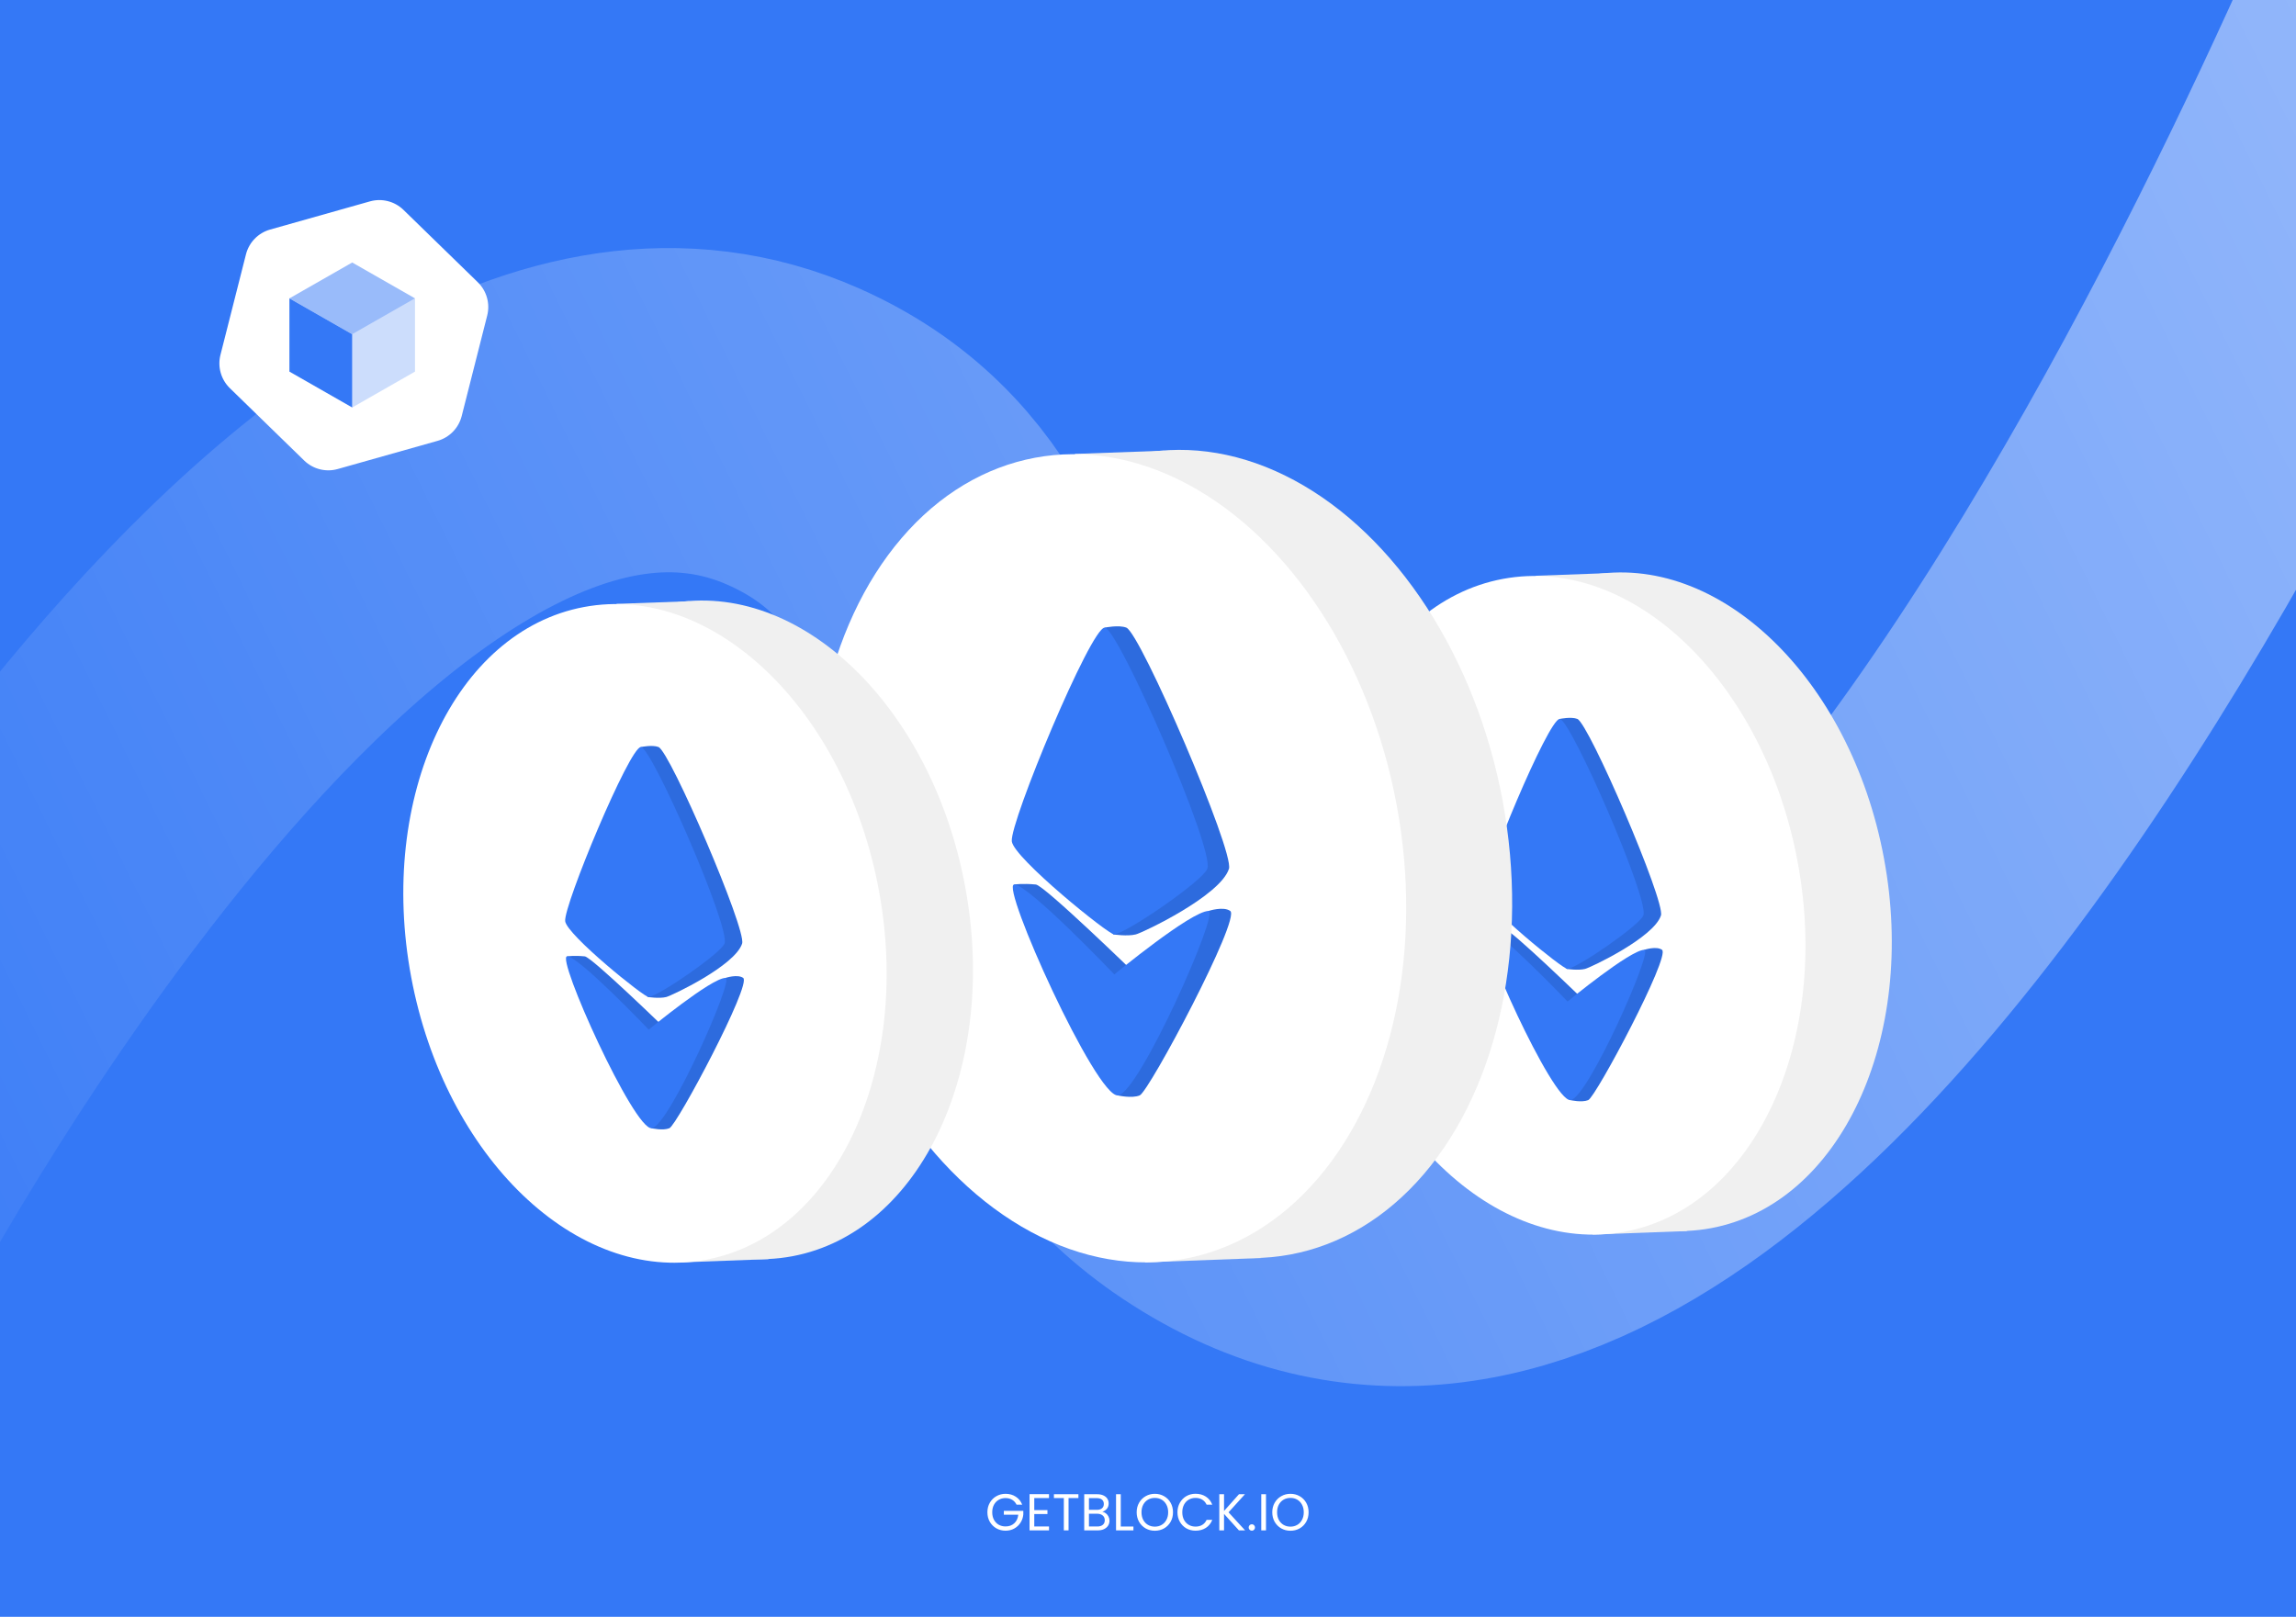 <svg width="1062" height="748" viewBox="0 0 1062 748" fill="none" xmlns="http://www.w3.org/2000/svg">
<g clip-path="url(#clip0_1971_1536)">
<rect width="1062" height="748" fill="#3478F6"/>
<path d="M-87 576.5C-87 576.5 156.828 108.984 367 202C505.709 263.389 434.744 454.427 561 538.5C841.193 725.08 1152 -89 1152 -89" stroke="url(#paint0_linear_1971_1536)" stroke-opacity="0.5" stroke-width="150"/>
<path d="M470.204 696.12C469.74 695.144 469.068 694.392 468.188 693.864C467.308 693.32 466.284 693.048 465.116 693.048C463.948 693.048 462.892 693.32 461.948 693.864C461.02 694.392 460.284 695.16 459.74 696.168C459.212 697.16 458.948 698.312 458.948 699.624C458.948 700.936 459.212 702.088 459.74 703.08C460.284 704.072 461.02 704.84 461.948 705.384C462.892 705.912 463.948 706.176 465.116 706.176C466.748 706.176 468.092 705.688 469.148 704.712C470.204 703.736 470.82 702.416 470.996 700.752H464.324V698.976H473.324V700.656C473.196 702.032 472.764 703.296 472.028 704.448C471.292 705.584 470.324 706.488 469.124 707.16C467.924 707.816 466.588 708.144 465.116 708.144C463.564 708.144 462.148 707.784 460.868 707.064C459.588 706.328 458.572 705.312 457.82 704.016C457.084 702.72 456.716 701.256 456.716 699.624C456.716 697.992 457.084 696.528 457.82 695.232C458.572 693.92 459.588 692.904 460.868 692.184C462.148 691.448 463.564 691.08 465.116 691.08C466.892 691.08 468.46 691.52 469.82 692.4C471.196 693.28 472.196 694.52 472.82 696.12H470.204ZM478.395 693.048V698.64H484.491V700.44H478.395V706.2H485.211V708H476.211V691.248H485.211V693.048H478.395ZM498.812 691.272V693.048H494.252V708H492.068V693.048H487.484V691.272H498.812ZM509.876 699.384C510.484 699.48 511.036 699.728 511.532 700.128C512.044 700.528 512.444 701.024 512.732 701.616C513.036 702.208 513.188 702.84 513.188 703.512C513.188 704.36 512.972 705.128 512.54 705.816C512.108 706.488 511.476 707.024 510.644 707.424C509.828 707.808 508.86 708 507.74 708H501.5V691.272H507.5C508.636 691.272 509.604 691.464 510.404 691.848C511.204 692.216 511.804 692.72 512.204 693.36C512.604 694 512.804 694.72 512.804 695.52C512.804 696.512 512.532 697.336 511.988 697.992C511.46 698.632 510.756 699.096 509.876 699.384ZM503.684 698.496H507.356C508.38 698.496 509.172 698.256 509.732 697.776C510.292 697.296 510.572 696.632 510.572 695.784C510.572 694.936 510.292 694.272 509.732 693.792C509.172 693.312 508.364 693.072 507.308 693.072H503.684V698.496ZM507.548 706.2C508.636 706.2 509.484 705.944 510.092 705.432C510.7 704.92 511.004 704.208 511.004 703.296C511.004 702.368 510.684 701.64 510.044 701.112C509.404 700.568 508.548 700.296 507.476 700.296H503.684V706.2H507.548ZM518.403 706.224H524.259V708H516.219V691.272H518.403V706.224ZM534.162 708.168C532.61 708.168 531.194 707.808 529.914 707.088C528.634 706.352 527.618 705.336 526.866 704.04C526.13 702.728 525.762 701.256 525.762 699.624C525.762 697.992 526.13 696.528 526.866 695.232C527.618 693.92 528.634 692.904 529.914 692.184C531.194 691.448 532.61 691.08 534.162 691.08C535.73 691.08 537.154 691.448 538.434 692.184C539.714 692.904 540.722 693.912 541.458 695.208C542.194 696.504 542.562 697.976 542.562 699.624C542.562 701.272 542.194 702.744 541.458 704.04C540.722 705.336 539.714 706.352 538.434 707.088C537.154 707.808 535.73 708.168 534.162 708.168ZM534.162 706.272C535.33 706.272 536.378 706 537.306 705.456C538.25 704.912 538.986 704.136 539.514 703.128C540.058 702.12 540.33 700.952 540.33 699.624C540.33 698.28 540.058 697.112 539.514 696.12C538.986 695.112 538.258 694.336 537.33 693.792C536.402 693.248 535.346 692.976 534.162 692.976C532.978 692.976 531.922 693.248 530.994 693.792C530.066 694.336 529.33 695.112 528.786 696.12C528.258 697.112 527.994 698.28 527.994 699.624C527.994 700.952 528.258 702.12 528.786 703.128C529.33 704.136 530.066 704.912 530.994 705.456C531.938 706 532.994 706.272 534.162 706.272ZM544.63 699.624C544.63 697.992 544.998 696.528 545.734 695.232C546.47 693.92 547.47 692.896 548.734 692.16C550.014 691.424 551.43 691.056 552.982 691.056C554.806 691.056 556.398 691.496 557.758 692.376C559.118 693.256 560.11 694.504 560.734 696.12H558.118C557.654 695.112 556.982 694.336 556.102 693.792C555.238 693.248 554.198 692.976 552.982 692.976C551.814 692.976 550.766 693.248 549.838 693.792C548.91 694.336 548.182 695.112 547.654 696.12C547.126 697.112 546.862 698.28 546.862 699.624C546.862 700.952 547.126 702.12 547.654 703.128C548.182 704.12 548.91 704.888 549.838 705.432C550.766 705.976 551.814 706.248 552.982 706.248C554.198 706.248 555.238 705.984 556.102 705.456C556.982 704.912 557.654 704.136 558.118 703.128H560.734C560.11 704.728 559.118 705.968 557.758 706.848C556.398 707.712 554.806 708.144 552.982 708.144C551.43 708.144 550.014 707.784 548.734 707.064C547.47 706.328 546.47 705.312 545.734 704.016C544.998 702.72 544.63 701.256 544.63 699.624ZM573.057 708L566.169 700.368V708H563.985V691.272H566.169V699.024L573.081 691.272H575.841L568.257 699.648L575.913 708H573.057ZM579.048 708.144C578.632 708.144 578.28 708 577.992 707.712C577.704 707.424 577.56 707.072 577.56 706.656C577.56 706.24 577.704 705.888 577.992 705.6C578.28 705.312 578.632 705.168 579.048 705.168C579.448 705.168 579.784 705.312 580.056 705.6C580.344 705.888 580.488 706.24 580.488 706.656C580.488 707.072 580.344 707.424 580.056 707.712C579.784 708 579.448 708.144 579.048 708.144ZM585.575 691.272V708H583.391V691.272H585.575ZM596.881 708.168C595.329 708.168 593.913 707.808 592.633 707.088C591.353 706.352 590.337 705.336 589.585 704.04C588.849 702.728 588.481 701.256 588.481 699.624C588.481 697.992 588.849 696.528 589.585 695.232C590.337 693.92 591.353 692.904 592.633 692.184C593.913 691.448 595.329 691.08 596.881 691.08C598.449 691.08 599.873 691.448 601.153 692.184C602.433 692.904 603.441 693.912 604.177 695.208C604.913 696.504 605.281 697.976 605.281 699.624C605.281 701.272 604.913 702.744 604.177 704.04C603.441 705.336 602.433 706.352 601.153 707.088C599.873 707.808 598.449 708.168 596.881 708.168ZM596.881 706.272C598.049 706.272 599.097 706 600.025 705.456C600.969 704.912 601.705 704.136 602.233 703.128C602.777 702.12 603.049 700.952 603.049 699.624C603.049 698.28 602.777 697.112 602.233 696.12C601.705 695.112 600.977 694.336 600.049 693.792C599.121 693.248 598.065 692.976 596.881 692.976C595.697 692.976 594.641 693.248 593.713 693.792C592.785 694.336 592.049 695.112 591.505 696.12C590.977 697.112 590.713 698.28 590.713 699.624C590.713 700.952 590.977 702.12 591.505 703.128C592.049 704.136 592.785 704.912 593.713 705.456C594.657 706 595.713 706.272 596.881 706.272Z" fill="white"/>
<path d="M171.116 93.164C176.617 91.611 182.529 93.111 186.624 97.099L221.006 130.576C225.102 134.563 226.759 140.433 225.353 145.974L213.552 192.488C212.146 198.028 207.891 202.398 202.39 203.951L156.208 216.988C150.706 218.541 144.794 217.041 140.699 213.054L106.317 179.577C102.222 175.589 100.565 169.719 101.97 164.179L113.771 117.665C115.177 112.124 119.432 107.754 124.933 106.201L171.116 93.164Z" fill="white"/>
<path d="M162.911 154.631V188.515L133.871 171.919V138.035L162.911 154.631Z" fill="#3478F6"/>
<path opacity="0.25" d="M162.91 154.631L191.95 138.035V171.919L162.91 188.515V154.631Z" fill="#3478F6"/>
<path opacity="0.5" d="M162.911 121.438L191.951 138.034L162.911 154.63L133.871 138.034L162.911 121.438Z" fill="#3478F6"/>
<ellipse cx="763.258" cy="417.184" rx="110.01" ry="153.607" transform="rotate(-10.573 763.258 417.184)" fill="#F0F0F0"/>
<path d="M736.533 571.142L780.537 569.512L753.238 554.844L736.533 571.142Z" fill="#F0F0F0"/>
<path d="M710.049 266.373L743.867 265.15L731.643 279.818L710.049 266.373Z" fill="#F0F0F0"/>
<ellipse cx="723.328" cy="418.815" rx="110.01" ry="153.607" transform="rotate(-10.573 723.328 418.815)" fill="white"/>
<g filter="url(#filter0_d_1971_1536)">
<path d="M768.264 419.528C764.968 429.757 735.717 443.61 733.154 444.254C729.958 445.056 724.716 444.254 724.716 444.254L694.569 409.164L721.456 328.594C721.456 328.594 726.754 327.49 729.587 328.594C734.933 330.677 770.35 413.052 768.264 419.528Z" fill="#2D6BDE"/>
<path d="M733.212 459.335C733.212 459.335 698.685 425.752 695.48 425.442C690.491 424.959 687.232 425.442 687.232 425.442L726.347 504.948C726.347 504.948 731.627 506.166 734.619 504.948C738.162 503.504 772.795 438.313 768.754 435.411C766.159 433.548 760.572 435.411 760.572 435.411L733.212 459.335Z" fill="#2D6BDE"/>
<path d="M686.422 409.164C685.603 402.053 716.161 328.595 721.44 328.595C726.39 328.594 763.017 412.238 760.117 419.528C758.289 424.121 730.014 443.612 725.007 444.254C723.103 444.498 687.151 415.496 686.422 409.164Z" fill="#3478F6"/>
<path d="M725.064 459.335C725.064 459.335 692.727 425.442 687.331 425.441C681.935 425.44 718.266 506.004 726.47 504.947C734.496 503.913 764.843 435.411 760.606 435.411C754.054 435.411 725.064 459.335 725.064 459.335Z" fill="#3478F6"/>
</g>
<g filter="url(#filter1_d_1971_1536)">
<ellipse cx="562.296" cy="383.071" rx="135" ry="188.5" transform="rotate(-10.573 562.296 383.071)" fill="#F0F0F0"/>
<path d="M529.5 572L583.5 570L550 552L529.5 572Z" fill="#F0F0F0"/>
<path d="M497 198L538.5 196.5L523.5 214.5L497 198Z" fill="#F0F0F0"/>
<ellipse cx="513.296" cy="385.071" rx="135" ry="188.5" transform="rotate(-10.573 513.296 385.071)" fill="white"/>
<g filter="url(#filter2_d_1971_1536)">
<path d="M568.44 385.947C564.395 398.5 528.5 415.5 525.354 416.29C521.432 417.274 514.999 416.29 514.999 416.29L478.005 373.229L511 274.357C511 274.357 517.5 273.002 520.978 274.357C527.538 276.914 571 378 568.44 385.947Z" fill="#2D6BDE"/>
<path d="M525.425 434.797C525.425 434.797 483.055 393.585 479.121 393.204C473 392.612 469 393.204 469 393.204L517 490.77C517 490.77 523.48 492.266 527.151 490.77C531.499 488.999 573.999 408.999 569.041 405.438C565.856 403.151 559 405.438 559 405.438L525.425 434.797Z" fill="#2D6BDE"/>
<path d="M468.005 373.227C467 364.5 504.5 274.356 510.978 274.356C517.053 274.355 562 377 558.44 385.946C556.198 391.582 521.5 415.5 515.355 416.288C513.019 416.588 468.901 380.997 468.005 373.227Z" fill="#3478F6"/>
<path d="M515.425 434.796C515.425 434.796 475.743 393.204 469.121 393.203C462.499 393.202 507.083 492.066 517.151 490.769C527 489.5 564.24 405.437 559.041 405.437C551 405.437 515.425 434.796 515.425 434.796Z" fill="#3478F6"/>
</g>
</g>
<g filter="url(#filter3_d_1971_1536)">
<ellipse cx="338.258" cy="418.184" rx="110.01" ry="153.607" transform="rotate(-10.573 338.258 418.184)" fill="#F0F0F0"/>
<path d="M311.533 572.142L355.537 570.512L328.238 555.844L311.533 572.142Z" fill="#F0F0F0"/>
<path d="M285.049 267.373L318.867 266.15L306.643 280.818L285.049 267.373Z" fill="#F0F0F0"/>
<ellipse cx="298.328" cy="419.815" rx="110.01" ry="153.607" transform="rotate(-10.573 298.328 419.815)" fill="white"/>
<g filter="url(#filter4_d_1971_1536)">
<path d="M343.264 420.528C339.968 430.757 310.717 444.61 308.154 445.254C304.958 446.056 299.716 445.254 299.716 445.254L269.569 410.164L296.456 329.594C296.456 329.594 301.754 328.49 304.587 329.594C309.933 331.677 345.35 414.052 343.264 420.528Z" fill="#2D6BDE"/>
<path d="M308.212 460.335C308.212 460.335 273.685 426.752 270.48 426.442C265.491 425.959 262.232 426.442 262.232 426.442L301.347 505.948C301.347 505.948 306.627 507.166 309.619 505.948C313.162 504.504 347.795 439.313 343.754 436.411C341.159 434.548 335.572 436.411 335.572 436.411L308.212 460.335Z" fill="#2D6BDE"/>
<path d="M261.422 410.164C260.603 403.053 291.161 329.595 296.44 329.595C301.39 329.594 338.017 413.238 335.117 420.528C333.289 425.121 305.014 444.612 300.007 445.254C298.103 445.498 262.151 416.496 261.422 410.164Z" fill="#3478F6"/>
<path d="M300.064 460.335C300.064 460.335 267.727 426.442 262.331 426.441C256.935 426.44 293.266 507.004 301.47 505.947C309.496 504.913 339.843 436.411 335.606 436.411C329.054 436.411 300.064 460.335 300.064 460.335Z" fill="#3478F6"/>
</g>
</g>
</g>
<defs>
<filter id="filter0_d_1971_1536" x="682.406" y="328.104" width="90.676" height="185.387" filterUnits="userSpaceOnUse" color-interpolation-filters="sRGB">
<feFlood flood-opacity="0" result="BackgroundImageFix"/>
<feColorMatrix in="SourceAlpha" type="matrix" values="0 0 0 0 0 0 0 0 0 0 0 0 0 0 0 0 0 0 127 0" result="hardAlpha"/>
<feOffset dy="4"/>
<feGaussianBlur stdDeviation="2"/>
<feComposite in2="hardAlpha" operator="out"/>
<feColorMatrix type="matrix" values="0 0 0 0 0 0 0 0 0 0 0 0 0 0 0 0 0 0 0.14 0"/>
<feBlend mode="normal" in2="BackgroundImageFix" result="effect1_dropShadow_1971_1536"/>
<feBlend mode="normal" in="SourceGraphic" in2="effect1_dropShadow_1971_1536" result="shape"/>
</filter>
<filter id="filter1_d_1971_1536" x="352.121" y="184.102" width="371.35" height="423.939" filterUnits="userSpaceOnUse" color-interpolation-filters="sRGB">
<feFlood flood-opacity="0" result="BackgroundImageFix"/>
<feColorMatrix in="SourceAlpha" type="matrix" values="0 0 0 0 0 0 0 0 0 0 0 0 0 0 0 0 0 0 127 0" result="hardAlpha"/>
<feOffset dy="12"/>
<feGaussianBlur stdDeviation="12"/>
<feComposite in2="hardAlpha" operator="out"/>
<feColorMatrix type="matrix" values="0 0 0 0 0 0 0 0 0 0 0 0 0 0 0 0 0 0 0.025 0"/>
<feBlend mode="normal" in2="BackgroundImageFix" result="effect1_dropShadow_1971_1536"/>
<feBlend mode="normal" in="SourceGraphic" in2="effect1_dropShadow_1971_1536" result="shape"/>
</filter>
<filter id="filter2_d_1971_1536" x="463.986" y="273.754" width="109.457" height="225.682" filterUnits="userSpaceOnUse" color-interpolation-filters="sRGB">
<feFlood flood-opacity="0" result="BackgroundImageFix"/>
<feColorMatrix in="SourceAlpha" type="matrix" values="0 0 0 0 0 0 0 0 0 0 0 0 0 0 0 0 0 0 127 0" result="hardAlpha"/>
<feOffset dy="4"/>
<feGaussianBlur stdDeviation="2"/>
<feComposite in2="hardAlpha" operator="out"/>
<feColorMatrix type="matrix" values="0 0 0 0 0 0 0 0 0 0 0 0 0 0 0 0 0 0 0.14 0"/>
<feBlend mode="normal" in2="BackgroundImageFix" result="effect1_dropShadow_1971_1536"/>
<feBlend mode="normal" in="SourceGraphic" in2="effect1_dropShadow_1971_1536" result="shape"/>
</filter>
<filter id="filter3_d_1971_1536" x="162.545" y="253.824" width="311.496" height="354.352" filterUnits="userSpaceOnUse" color-interpolation-filters="sRGB">
<feFlood flood-opacity="0" result="BackgroundImageFix"/>
<feColorMatrix in="SourceAlpha" type="matrix" values="0 0 0 0 0 0 0 0 0 0 0 0 0 0 0 0 0 0 127 0" result="hardAlpha"/>
<feOffset dy="12"/>
<feGaussianBlur stdDeviation="12"/>
<feComposite in2="hardAlpha" operator="out"/>
<feColorMatrix type="matrix" values="0 0 0 0 0 0 0 0 0 0 0 0 0 0 0 0 0 0 0.025 0"/>
<feBlend mode="normal" in2="BackgroundImageFix" result="effect1_dropShadow_1971_1536"/>
<feBlend mode="normal" in="SourceGraphic" in2="effect1_dropShadow_1971_1536" result="shape"/>
</filter>
<filter id="filter4_d_1971_1536" x="257.406" y="329.104" width="90.676" height="185.387" filterUnits="userSpaceOnUse" color-interpolation-filters="sRGB">
<feFlood flood-opacity="0" result="BackgroundImageFix"/>
<feColorMatrix in="SourceAlpha" type="matrix" values="0 0 0 0 0 0 0 0 0 0 0 0 0 0 0 0 0 0 127 0" result="hardAlpha"/>
<feOffset dy="4"/>
<feGaussianBlur stdDeviation="2"/>
<feComposite in2="hardAlpha" operator="out"/>
<feColorMatrix type="matrix" values="0 0 0 0 0 0 0 0 0 0 0 0 0 0 0 0 0 0 0.14 0"/>
<feBlend mode="normal" in2="BackgroundImageFix" result="effect1_dropShadow_1971_1536"/>
<feBlend mode="normal" in="SourceGraphic" in2="effect1_dropShadow_1971_1536" result="shape"/>
</filter>
<linearGradient id="paint0_linear_1971_1536" x1="1152" y1="-101.5" x2="-198" y2="562.5" gradientUnits="userSpaceOnUse">
<stop stop-color="white"/>
<stop offset="1" stop-color="white" stop-opacity="0"/>
</linearGradient>
<clipPath id="clip0_1971_1536">
<rect width="1062" height="748" fill="white"/>
</clipPath>
</defs>
</svg>

